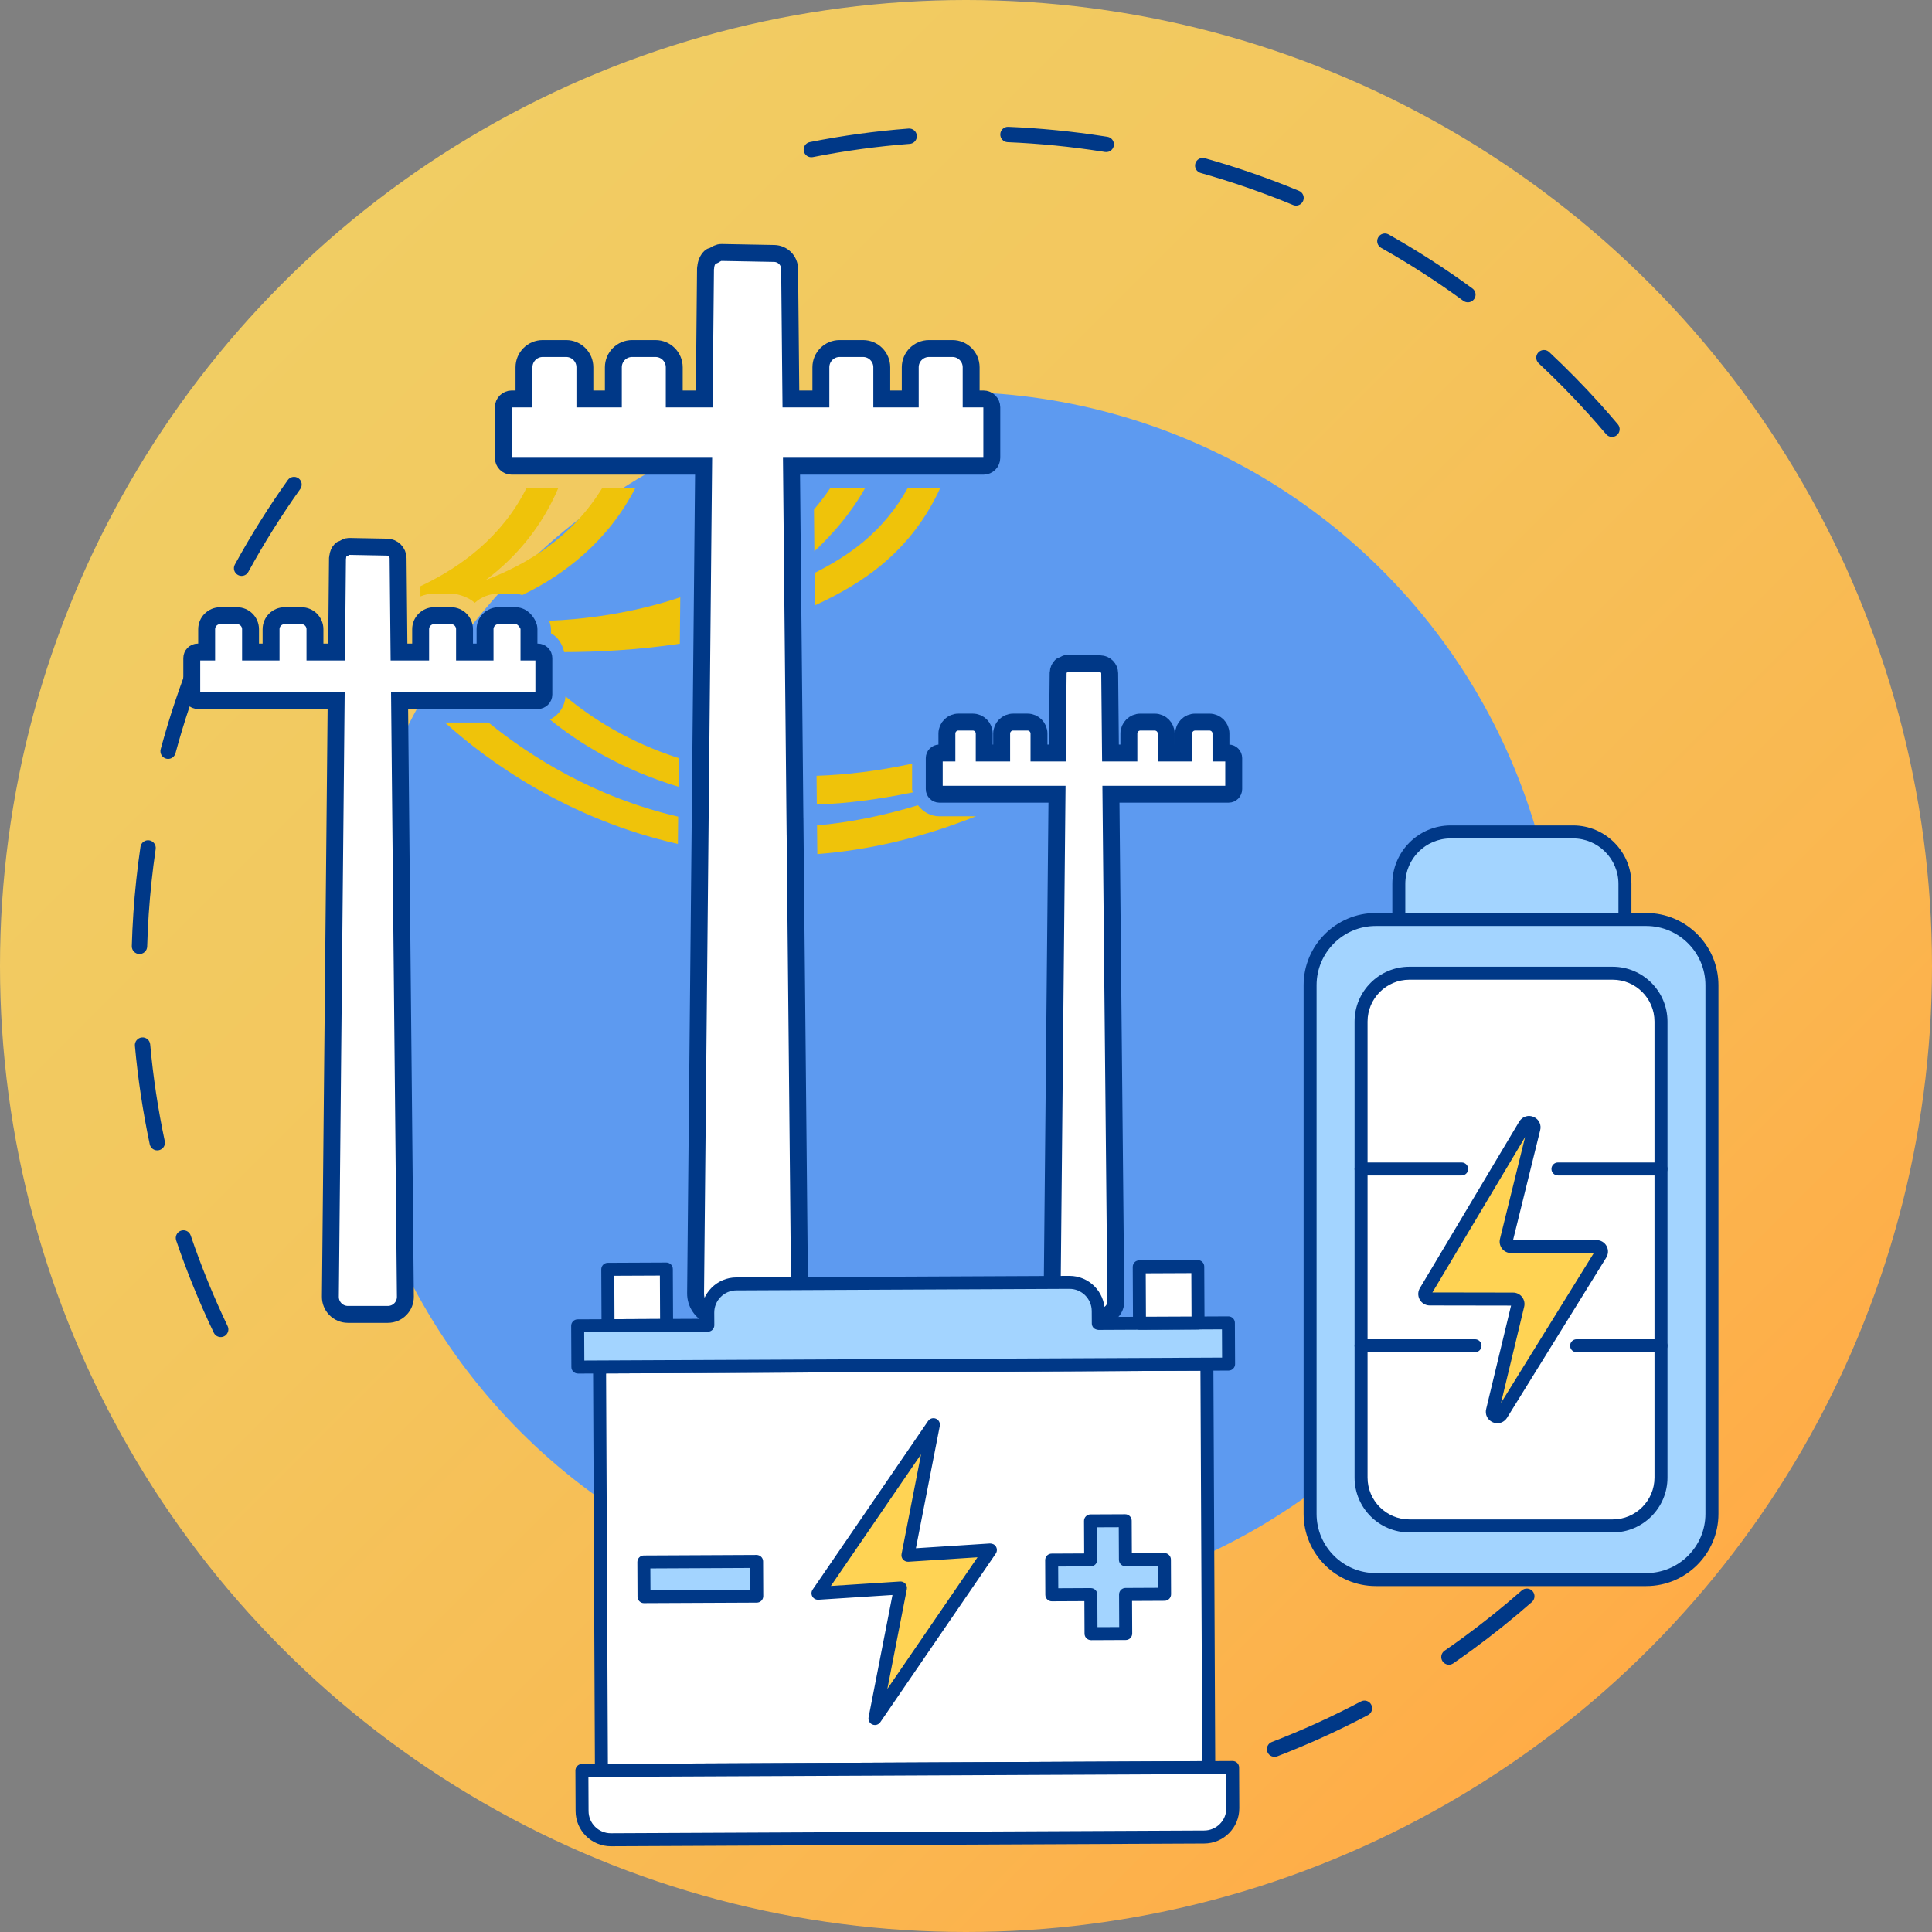 <?xml version="1.0" encoding="UTF-8"?>
<svg id="Layer_2" data-name="Layer 2" xmlns="http://www.w3.org/2000/svg" xmlns:xlink="http://www.w3.org/1999/xlink" viewBox="0 0 867.12 867.12">
  <rect x="0" y="0" width="867.12" height="867.12" fill="#808080" stroke="none"/>
  <defs>
    <style>
      .cls-1 {
        fill: #003887;
      }

      .cls-1, .cls-2, .cls-3, .cls-4, .cls-5, .cls-6, .cls-7 {
        stroke-width: 0px;
      }

      .cls-2 {
        fill: #ffd354;
      }

      .cls-3, .cls-8 {
        fill: #fff;
      }

      .cls-4 {
        fill: #efc30a;
      }

      .cls-8 {
        stroke: #003887;
        stroke-miterlimit: 10;
        stroke-width: 7.59px;
      }

      .cls-5 {
        fill: #5d9af0;
      }

      .cls-6 {
        fill: #a3d4ff;
      }

      .cls-7 {
        fill: url(#_Áåçûìÿííûé_ãðàäèåíò_13);
      }
    </style>
    <linearGradient id="_Áåçûìÿííûé_ãðàäèåíò_13" data-name="Áåçûìÿííûé ãðàäèåíò 13" x1="442.8" y1="9.24" x2="442.8" y2="876.36" gradientTransform="translate(-192.65 433.56) rotate(-45)" gradientUnits="userSpaceOnUse">
      <stop offset="0" stop-color="#f1cd63"/>
      <stop offset=".34" stop-color="#f3c75e"/>
      <stop offset=".78" stop-color="#fab750"/>
      <stop offset="1" stop-color="#ffac47"/>
    </linearGradient>
  </defs>
  <g id="_Layer_" data-name="&amp;lt;Layer&amp;gt;">
    <circle class="cls-7" cx="433.56" cy="433.56" r="433.56"/>
    <circle class="cls-5" cx="427.03" cy="449.33" r="273.43" transform="translate(-192.65 433.56) rotate(-45)"/>
    <g>
      <path class="cls-1" d="M687.57,718.98l-.03.03c-8.63,7.59-17.71,14.87-27,21.65-2.74,2-5.5,3.96-8.28,5.88-1.57,1.08-3.71.69-4.79-.88-1.08-1.57-.69-3.71.88-4.79,2.73-1.88,5.44-3.81,8.13-5.77,9.12-6.66,18.04-13.81,26.51-21.26,1.43-1.26,3.61-1.12,4.86.31,1.25,1.42,1.12,3.57-.28,4.83ZM719.07,687.8c-1.29,1.16-3.28,1.19-4.6,0-1.42-1.27-1.53-3.45-.26-4.86,9.75-10.87,18.94-22.44,27.33-34.38,1.09-1.57,3.24-1.93,4.8-.84,1.56,1.09,1.93,3.24.84,4.8-8.54,12.16-17.91,23.95-27.84,35.02-.08.09-.17.18-.26.26ZM614.71,769.26c-.21.19-.44.35-.7.49-13.16,6.95-26.86,13.18-40.73,18.52-1.78.68-3.77-.2-4.45-1.98-.68-1.77.21-3.76,1.98-4.45,13.62-5.23,27.07-11.35,39.99-18.18,1.68-.89,3.76-.25,4.65,1.44.75,1.42.41,3.13-.74,4.16ZM532.09,801.02c-.4.36-.9.64-1.46.78-14.41,3.64-29.19,6.46-43.95,8.37-1.88.25-3.61-1.09-3.86-2.97-.24-1.89,1.09-3.61,2.97-3.86,14.49-1.88,29-4.64,43.14-8.22,1.85-.46,3.72.65,4.18,2.49.32,1.28-.12,2.58-1.03,3.4Z"/>
      <path class="cls-1" d="M725.79,195.21l-.08.08c-1.45,1.23-3.63,1.04-4.85-.41-2.62-3.1-5.28-6.15-7.99-9.15-7.08-7.85-14.58-15.48-22.28-22.68-1.39-1.3-1.46-3.48-.16-4.87,1.32-1.39,3.48-1.46,4.87-.17,7.84,7.33,15.48,15.1,22.69,23.1,2.76,3.06,5.47,6.16,8.13,9.32,1.2,1.42,1.05,3.54-.32,4.78ZM661.12,134.8c-1.19,1.07-3,1.2-4.34.22-11.78-8.63-24.2-16.64-36.91-23.79-1.66-.93-2.25-3.03-1.31-4.69.94-1.66,3.03-2.24,4.69-1.31,12.95,7.29,25.6,15.44,37.6,24.23,1.54,1.13,1.87,3.28.74,4.82-.14.19-.3.37-.48.52ZM584,91.39c-.96.86-2.36,1.15-3.63.63-13.46-5.58-27.42-10.42-41.5-14.39-1.83-.51-2.9-2.42-2.38-4.25.52-1.83,2.42-2.9,4.25-2.38,14.34,4.04,28.56,8.97,42.27,14.65,1.76.73,2.59,2.74,1.86,4.5-.2.49-.51.9-.87,1.24ZM498.81,67.36c-.74.67-1.77,1.01-2.83.85l-1.31-.21c-14.04-2.19-28.31-3.6-42.42-4.19-1.9-.08-3.38-1.69-3.3-3.59s1.69-3.38,3.58-3.3c14.37.6,28.9,2.04,43.2,4.27l1.3.2c1.88.29,3.17,2.05,2.88,3.93-.13.81-.53,1.52-1.1,2.03ZM410.37,63.69c-.55.49-1.25.81-2.04.87-14.57,1.12-29.21,3.12-43.51,5.96-1.87.37-3.68-.84-4.05-2.71-.37-1.87.84-3.68,2.71-4.05,14.57-2.89,29.48-4.94,44.32-6.07,1.9-.14,3.55,1.27,3.7,3.17.08,1.11-.36,2.13-1.13,2.82Z"/>
      <path class="cls-1" d="M101.36,599.23c-.24.22-.51.4-.82.55-1.71.82-3.77.09-4.59-1.62-6.42-13.42-12.1-27.36-16.88-41.43-.61-1.8.36-3.75,2.15-4.37,1.8-.61,3.76.35,4.37,2.15,4.69,13.81,10.27,27.5,16.57,40.67.68,1.41.3,3.05-.8,4.04ZM72.88,515.43c-.44.39-.97.68-1.59.81-1.86.4-3.69-.79-4.08-2.65-3.08-14.54-5.32-29.42-6.66-44.23-.17-1.89,1.23-3.56,3.12-3.74,1.89-.17,3.57,1.22,3.74,3.12,1.31,14.54,3.51,29.15,6.54,43.43.26,1.25-.18,2.48-1.07,3.27ZM64.91,427.29c-.63.57-1.48.91-2.4.89-1.9-.05-3.4-1.64-3.35-3.54.27-9.83.94-19.77,1.99-29.57.53-5.01,1.17-10.06,1.9-15,.28-1.88,2.03-3.19,3.91-2.91,1.88.28,3.18,2.03,2.91,3.91-.71,4.86-1.34,9.81-1.86,14.73-1.03,9.62-1.68,19.38-1.95,29.03-.03.98-.46,1.85-1.14,2.46ZM77.76,339.72c-.84.76-2.03,1.09-3.21.77-1.83-.49-2.92-2.38-2.43-4.22,3.88-14.37,8.65-28.65,14.18-42.43.71-1.76,2.71-2.62,4.48-1.91,1.77.71,2.62,2.72,1.91,4.48-5.43,13.53-10.12,27.55-13.93,41.66-.18.66-.54,1.23-1.02,1.66ZM110.74,257.59c-1.06.95-2.64,1.19-3.96.46-1.67-.91-2.28-3.01-1.37-4.67,7.13-13.04,15.12-25.79,23.75-37.91,1.1-1.55,3.25-1.91,4.8-.81,1.55,1.1,1.91,3.25.81,4.8-8.48,11.9-16.32,24.42-23.32,37.22-.19.35-.44.65-.72.9Z"/>
    </g>
    <g>
      <path class="cls-4" d="M372.58,219.13c-2.26,3.41-4.72,6.52-7.25,9.56l.18,18.77c8.49-8.05,16.38-17.11,22.72-28.33h-15.65Z"/>
      <path class="cls-4" d="M247.29,282.4v1.84c3.16,1.69,5.09,4.85,5.92,8.43,14.17-.02,32.45-.87,51.91-3.76l.2-20.84c-22.16,7.44-43.78,9.92-58.8,10.54.32,1.25.77,2.45.77,3.8Z"/>
      <path class="cls-4" d="M421.96,219.13h-14.61c-5.02,9.06-11.64,17.23-20.13,24.27-6.5,5.38-13.88,9.84-21.63,13.76l.14,14.54c10.72-4.91,20.95-10.73,29.88-18.13,11.77-9.76,20.35-21.39,26.33-34.44Z"/>
      <path class="cls-4" d="M194.85,266.44h7.56c1.77,0,3.43.41,5.03.95,2.09.7,4.04,1.71,5.65,3.16,2.83-2.55,6.57-4.11,10.68-4.11h7.56c1.1,0,2.06.41,3.09.63,19.09-9.26,38.41-24.19,50.68-47.93h-14.89c-13.34,21.84-33.73,34.22-52.16,41.16,13.43-10.08,25.01-23.63,32.47-41.16h-14.28c-10.72,21.43-28.97,35.23-47.57,43.97l.04,4.56c1.89-.79,3.96-1.22,6.13-1.22Z"/>
      <path class="cls-4" d="M409.37,354.17v-11.41c-15.42,3.32-29.66,4.99-42.88,5.44l.12,12.86c13.3-.36,27.77-2.31,43.05-5.42-.06-.5-.3-.95-.3-1.47Z"/>
      <path class="cls-4" d="M246.81,322.94c13.57,11.03,32.56,22.52,57.69,30.17l.12-12.85c-22.33-7.17-39.02-17.86-50.82-27.73-.32,4.6-3.04,8.49-6.99,10.41Z"/>
      <path class="cls-4" d="M199.69,324.29c19.42,17.55,55.28,43.4,104.56,54.48l.12-12.24c-37.47-8.67-66.16-26.86-85.16-42.25h-19.52Z"/>
      <path class="cls-4" d="M412.01,361.41c-15.84,4.79-30.97,7.78-45.31,9.05l.13,12.87c22.14-1.72,45.86-6.89,71.18-16.96h-16.45c-3.96,0-7.32-2.02-9.55-4.95Z"/>
      <path class="cls-8" d="M356.82,371.11l-.1-9.87-.12-12.87-.71-72.49-.14-14.54-.05-4.9-.17-17.37-.29-29.82h86.14c2.08,0,3.76-1.68,3.76-3.76v-22.67c0-2.08-1.68-3.76-3.76-3.76h-5.51v-14.22c0-4.65-3.77-8.42-8.42-8.42h-10.49c-4.65,0-8.42,3.77-8.42,8.42v14.22h-12.78v-14.22c0-4.65-3.77-8.42-8.42-8.42h-10.49c-4.65,0-8.42,3.77-8.42,8.42v14.22h-13.46l-.57-58.4c-.03-1.88-.8-3.59-2.04-4.83-1.23-1.24-2.93-2.03-4.82-2.08l-23.68-.44c-1.36-.03-2.43.72-3.52,1.36-.48.28-1.14.24-1.54.63-1.22,1.18-1.93,2.85-2.04,4.67,0,.1-.11.15-.11.25l-.57,58.84h-13.46v-14.22c0-4.65-3.77-8.42-8.42-8.42h-10.49c-4.65,0-8.42,3.77-8.42,8.42v14.22h-12.78v-14.22c0-4.65-3.77-8.42-8.42-8.42h-10.49c-4.65,0-8.42,3.77-8.42,8.42v14.22h-5.51c-2.08,0-3.76,1.68-3.76,3.76v22.67c0,2.08,1.68,3.76,3.76,3.76h86.13l-3.6,371.11c-.08,4.57,2.67,8.53,6.62,10.22,1.32.57,2.77.88,4.29.88h24.85c6.1,0,11.01-5,10.91-11.1l-1.91-196.43-.12-12.82Z"/>
      <path class="cls-8" d="M551.37,337.97h-3.38v-8.72c0-1.43-.58-2.72-1.51-3.65s-2.22-1.51-3.65-1.51h-6.43c-2.85,0-5.16,2.31-5.16,5.16v8.72h-7.83v-8.72c0-1.43-.58-2.72-1.51-3.65s-2.22-1.51-3.65-1.51h-6.43c-2.85,0-5.16,2.31-5.16,5.16v8.72h-8.26l-.35-35.8c-.04-2.31-1.89-4.18-4.2-4.24l-14.52-.27c-.81-.02-1.44.44-2.1.81-.32.18-.75.16-1.01.41-.76.74-1.2,1.76-1.26,2.89,0,.05-.05.08-.05.12l-.35,36.07h-8.25v-8.72c0-2.85-2.31-5.16-5.16-5.16h-6.43c-2.85,0-5.16,2.31-5.16,5.16v8.72h-7.83v-8.72c0-1.43-.58-2.72-1.51-3.65s-2.22-1.51-3.65-1.51h-6.43c-2.85,0-5.16,2.31-5.16,5.16v8.72h-3.38c-1.27,0-2.3,1.03-2.3,2.3v13.9c0,1.27,1.03,2.3,2.3,2.3h52.8l-2.21,227.52c-.06,3.74,2.95,6.8,6.69,6.8h15.24c1.87,0,3.56-.76,4.77-2,1.21-1.23,1.95-2.93,1.92-4.8l-2.21-227.52h52.81c1.27,0,2.3-1.03,2.3-2.3v-13.9c0-1.27-1.03-2.3-2.3-2.3Z"/>
      <path class="cls-8" d="M241.38,314.41c1.5,0,2.71-1.21,2.71-2.71v-16.34c0-1.5-1.21-2.71-2.71-2.71h-3.97v-10.25c0-1.41-.69-2.58-1.5-3.62-1.11-1.42-2.63-2.46-4.58-2.46h-7.56c-3.35,0-6.07,2.72-6.07,6.07v10.25h-9.21v-10.25c0-3.35-2.72-6.07-6.07-6.07h-7.56c-3.35,0-6.07,2.72-6.07,6.07v10.25h-9.71l-.41-42.1c-.04-2.72-2.22-4.92-4.94-4.98l-17.07-.32c-.98-.03-1.75.52-2.53.98-.35.21-.82.18-1.11.46-.86.84-1.34,2.01-1.44,3.29,0,.1-.11.15-.11.26l-.41,42.42h-9.7v-10.25c0-3.35-2.72-6.07-6.07-6.07h-7.56c-3.35,0-6.07,2.72-6.07,6.07v10.25h-9.21v-10.25c0-3.35-2.72-6.07-6.07-6.07h-7.56c-3.35,0-6.07,2.72-6.07,6.07v10.25h-3.97c-1.5,0-2.71,1.21-2.71,2.71v16.34c0,1.5,1.21,2.71,2.71,2.71h62.09l-2.59,267.52c-.07,4.4,3.47,8,7.87,8h17.92c4.4,0,7.94-3.6,7.87-8l-2.6-267.52h62.09Z"/>
    </g>
    <g>
      <g>
        <rect class="cls-3" x="269.51" y="612.88" width="272.59" height="181.08" transform="translate(-3.25 1.88) rotate(-.26)"/>
        <path class="cls-1" d="M269.93,797.51c-1.6,0-2.91-1.3-2.91-2.9l-.84-181.08c0-.77.3-1.51.84-2.06.54-.55,1.28-.86,2.06-.86l272.59-1.26h.01c1.6,0,2.91,1.3,2.91,2.9l.84,181.08c0,.77-.3,1.51-.84,2.06-.54.55-1.28.86-2.06.86l-272.59,1.26h-.01ZM272.02,616.41l.81,175.25,266.76-1.23-.81-175.25-266.77,1.23Z"/>
      </g>
      <g>
        <polygon class="cls-2" points="407.5 698.03 418.94 639.44 367.12 715.1 404.14 712.71 392.69 771.31 444.51 695.65 407.5 698.03"/>
        <path class="cls-1" d="M392.69,774.22c-.38,0-.76-.07-1.12-.22-1.27-.53-2-1.89-1.73-3.25l10.72-54.89-33.24,2.14c-1.11.06-2.17-.5-2.72-1.47-.55-.97-.5-2.17.13-3.09l51.81-75.66c.78-1.14,2.25-1.57,3.53-1.04,1.27.53,2,1.89,1.73,3.25l-10.72,54.89,33.24-2.14c1.11-.02,2.17.5,2.72,1.47.55.97.5,2.17-.13,3.09l-51.81,75.66c-.56.81-1.47,1.27-2.4,1.27ZM404.14,709.8c.84,0,1.63.36,2.19.99.6.68.84,1.6.67,2.48l-8.74,44.76,40.47-59.09-31.04,2c-.91.03-1.78-.31-2.38-.98-.6-.68-.84-1.6-.67-2.48l8.74-44.76-40.47,59.09,31.04-2c.06,0,.12,0,.19,0Z"/>
      </g>
      <g>
        <rect class="cls-3" x="272.84" y="569.63" width="26.29" height="25.31" transform="translate(-2.69 1.33) rotate(-.26)"/>
        <path class="cls-1" d="M272.9,597.91c-.77,0-1.5-.3-2.05-.84-.55-.54-.86-1.28-.86-2.06l-.12-25.31c0-.77.3-1.51.84-2.06.54-.55,1.28-.86,2.06-.86l26.29-.12h.01c1.6,0,2.91,1.3,2.91,2.9l.12,25.31c0,1.61-1.29,2.92-2.9,2.93l-26.29.12h-.01ZM275.71,572.59l.09,19.49,20.46-.09-.09-19.48-20.46.09Z"/>
      </g>
      <g>
        <path class="cls-6" d="M492.92,593.98l-.03-5.6c-.03-7.12-5.83-12.87-12.96-12.84l-149.44.69c-7.12.03-12.87,5.83-12.84,12.96l.03,5.6-58.41.27.09,18.5,292.06-1.35-.09-18.5-58.41.27Z"/>
        <path class="cls-1" d="M259.36,616.47c-1.6,0-2.91-1.3-2.91-2.9l-.09-18.5c0-.77.3-1.51.84-2.06.54-.55,1.28-.86,2.06-.86l55.5-.25v-2.69c-.03-4.22,1.59-8.2,4.57-11.2,2.97-3,6.94-4.66,11.16-4.68l149.44-.69h.07c8.69,0,15.77,7.04,15.81,15.74v2.69s55.51-.26,55.51-.26h.01c.77,0,1.5.3,2.05.84.55.54.86,1.28.86,2.06l.09,18.5c0,1.61-1.29,2.92-2.9,2.93l-292.06,1.35h-.01ZM262.2,597.96l.06,12.67,286.24-1.32-.06-12.67-55.5.26c-.77-.13-1.51-.3-2.06-.84-.55-.54-.86-1.28-.86-2.06l-.03-5.6c-.03-5.49-4.5-9.94-9.99-9.94h-.05l-149.44.69c-2.67.01-5.17,1.06-7.05,2.96-1.88,1.89-2.91,4.41-2.89,7.07l.03,5.6c0,.77-.3,1.51-.84,2.06-.54.55-1.28.86-2.06.86l-55.5.25Z"/>
      </g>
      <g>
        <rect class="cls-3" x="511.36" y="568.52" width="26.29" height="25.31" transform="translate(-2.68 2.43) rotate(-.26)"/>
        <path class="cls-1" d="M511.42,596.81c-.77,0-1.5-.3-2.05-.84-.55-.54-.86-1.28-.86-2.06l-.12-25.31c0-.77.3-1.51.84-2.06.54-.55,1.28-.86,2.06-.86l26.28-.12h.01c1.6,0,2.91,1.3,2.91,2.9l.12,25.31c0,1.61-1.29,2.92-2.9,2.93l-26.29.12h-.01ZM514.23,571.48l.09,19.49,20.46-.09-.09-19.48-20.46.09Z"/>
      </g>
      <g>
        <g>
          <rect class="cls-6" x="289" y="700.93" width="50.62" height="15.58" transform="translate(-3.27 1.46) rotate(-.26)"/>
          <path class="cls-1" d="M289.04,719.53c-1.6,0-2.91-1.3-2.91-2.9l-.07-15.57c0-1.61,1.29-2.92,2.9-2.93l50.62-.24c.76.01,1.51.3,2.06.84.55.54.86,1.28.86,2.06l.07,15.58c0,.77-.3,1.51-.84,2.06-.54.55-1.28.86-2.06.86l-50.62.23h-.01ZM291.89,703.94l.05,9.75,44.8-.21-.04-9.75-44.8.21Z"/>
        </g>
        <g>
          <polygon class="cls-6" points="522.62 699.96 505.09 700.05 505.01 682.52 489.44 682.59 489.52 700.12 471.99 700.2 472.07 715.77 489.59 715.69 489.67 733.22 505.25 733.15 505.17 715.62 522.69 715.54 522.62 699.96"/>
          <path class="cls-1" d="M489.67,736.13c-1.6,0-2.91-1.3-2.91-2.9l-.07-14.61-14.61.07h-.01c-1.6,0-2.91-1.3-2.91-2.9l-.07-15.58c0-.77.3-1.51.84-2.06.54-.55,1.28-.86,2.06-.86l14.61-.07-.07-14.61c0-.77.3-1.51.84-2.06.54-.55,1.28-.86,2.06-.86l15.58-.07h.01c1.6,0,2.91,1.3,2.91,2.9l.07,14.61,14.61-.07c.8-.02,1.52.3,2.06.84.55.54.86,1.28.86,2.06l.07,15.58c0,1.61-1.29,2.92-2.9,2.93l-14.61.07.07,14.61c0,.77-.3,1.51-.84,2.06-.54.55-1.28.86-2.06.86l-15.58.07h-.01ZM489.59,712.78c1.6,0,2.91,1.3,2.91,2.9l.07,14.61,9.75-.04-.07-14.61c0-1.61,1.29-2.92,2.9-2.93l14.61-.07-.04-9.75-14.61.07h-.01c-.77,0-1.5-.3-2.05-.84-.55-.54-.86-1.28-.86-2.06l-.07-14.61-9.75.04.07,14.61c0,.77-.3,1.51-.84,2.06-.54.55-1.28.86-2.06.86l-14.61.07.05,9.75,14.61-.07h.01Z"/>
        </g>
      </g>
      <g>
        <path class="cls-3" d="M540.47,824.5l-266.26,1.23c-7.12.03-12.93-5.72-12.96-12.84l-.08-18.25,292.06-1.35.08,18.25c.03,7.12-5.72,12.93-12.84,12.96Z"/>
        <path class="cls-1" d="M274.15,828.64c-8.69,0-15.77-7.04-15.81-15.74l-.08-18.25c0-.77.3-1.51.84-2.06.54-.55,1.28-.86,2.06-.86l292.06-1.35h.01c1.6,0,2.91,1.3,2.91,2.9l.08,18.25c.02,4.22-1.61,8.2-4.58,11.2-2.97,3-6.94,4.66-11.16,4.68l-266.26,1.23h-.07ZM264.09,797.53l.07,15.34c.03,5.49,4.5,9.94,9.99,9.94h.05l266.26-1.23h0c2.67-.01,5.17-1.06,7.05-2.96,1.88-1.9,2.9-4.41,2.89-7.07l-.07-15.34-286.24,1.32Z"/>
      </g>
    </g>
    <g>
      <g>
        <g>
          <g>
            <path class="cls-6" d="M729.3,412.69v-15.99c0-12.89-10.42-23.31-23.31-23.31h-54.89c-12.86,0-23.28,10.42-23.28,23.31v15.99h101.49Z"/>
            <path class="cls-1" d="M729.3,415.6c-1.61,0-2.91-1.3-2.91-2.91v-15.99c0-11.25-9.15-20.4-20.4-20.4h-54.89c-11.23,0-20.37,9.15-20.37,20.4v15.99c0,1.61-1.3,2.91-2.91,2.91s-2.91-1.3-2.91-2.91v-15.99c0-14.46,11.75-26.23,26.2-26.23h54.89c14.46,0,26.22,11.77,26.22,26.23v15.99c0,1.61-1.3,2.91-2.91,2.91Z"/>
          </g>
          <g>
            <rect class="cls-6" x="588" y="412.69" width="180.36" height="296.26" rx="29.5" ry="29.5" transform="translate(1356.35 1121.63) rotate(180)"/>
            <path class="cls-1" d="M738.86,711.86h-121.36c-17.87,0-32.41-14.54-32.41-32.41v-237.27c0-17.87,14.54-32.41,32.41-32.41h121.36c17.87,0,32.41,14.54,32.41,32.41v237.27c0,17.87-14.54,32.41-32.41,32.41ZM617.49,415.6c-14.66,0-26.58,11.92-26.58,26.58v237.27c0,14.66,11.92,26.58,26.58,26.58h121.36c14.66,0,26.58-11.92,26.58-26.58v-237.27c0-14.66-11.92-26.58-26.58-26.58h-121.36Z"/>
          </g>
          <g>
            <path class="cls-3" d="M610.87,458.5c0-11.98,9.71-21.7,21.69-21.7h91.22c11.98,0,21.69,9.71,21.69,21.7v204.67c0,11.98-9.71,21.7-21.69,21.7h-91.22c-11.98,0-21.69-9.71-21.69-21.7v-204.67Z"/>
            <path class="cls-1" d="M723.79,687.78h-91.22c-13.57,0-24.61-11.04-24.61-24.61v-204.67c0-13.57,11.04-24.61,24.61-24.61h91.22c13.57,0,24.61,11.04,24.61,24.61v204.67c0,13.57-11.04,24.61-24.61,24.61ZM632.57,439.71c-10.35,0-18.78,8.43-18.78,18.78v204.67c0,10.36,8.42,18.78,18.78,18.78h91.22c10.35,0,18.78-8.43,18.78-18.78v-204.67c0-10.36-8.42-18.78-18.78-18.78h-91.22Z"/>
          </g>
        </g>
        <g>
          <path class="cls-2" d="M669.87,633.05l11.36-47.19c.37-1.41-.69-2.8-2.15-2.8l-37.39-.06c-1.78,0-2.84-1.98-1.86-3.46l44.59-74.76c1.4-2.12,4.69-.62,4.01,1.83l-12.35,50.05c-.4,1.42.67,2.83,2.15,2.83h38.33c1.78,0,2.85,1.99,1.85,3.47l-44.53,71.9c-1.4,2.09-4.65.62-4.01-1.81Z"/>
          <path class="cls-1" d="M672.05,638.78c-.72,0-1.44-.15-2.15-.47-2.32-1.05-3.5-3.5-2.87-5.96l11.16-46.37-36.52-.06c-1.9,0-3.63-1.05-4.52-2.72-.89-1.67-.8-3.69.24-5.27l44.52-74.64c1.5-2.28,4.14-3.03,6.5-1.96,2.36,1.08,3.52,3.57,2.82,6.07l-12.14,49.18h37.46c1.9,0,3.64,1.04,4.54,2.72.9,1.68.79,3.71-.27,5.29l-44.47,71.81c-1.04,1.55-2.63,2.38-4.3,2.38ZM669.87,633.05h.03-.03ZM642.89,580.08l36.19.06c1.61,0,3.09.73,4.07,2.01.98,1.27,1.31,2.89.9,4.45l-10.36,43.04,41.64-67.24h-37.11c-1.62,0-3.12-.74-4.1-2.03-.98-1.29-1.29-2.93-.86-4.49l11.25-45.58-41.62,69.79ZM678.39,585.17s0,0,0,.01h0ZM642.34,581.01h0s0,0,0,0ZM715.93,561.42s0,0,0,.01h0ZM678.9,557.34h0s0,0,0,0ZM685.59,505.9s0,0,0,.01h0Z"/>
        </g>
      </g>
      <path class="cls-1" d="M656.03,527.57h-45.16c-1.61,0-2.91-1.3-2.91-2.91s1.3-2.91,2.91-2.91h45.16c1.61,0,2.91,1.3,2.91,2.91s-1.3,2.91-2.91,2.91Z"/>
      <path class="cls-1" d="M745.48,527.57h-46.25c-1.61,0-2.91-1.3-2.91-2.91s1.3-2.91,2.91-2.91h46.25c1.61,0,2.91,1.3,2.91,2.91s-1.3,2.91-2.91,2.91Z"/>
      <path class="cls-1" d="M745.48,606.9h-37.88c-1.61,0-2.91-1.3-2.91-2.91s1.3-2.91,2.91-2.91h37.88c1.61,0,2.91,1.3,2.91,2.91s-1.3,2.91-2.91,2.91Z"/>
      <path class="cls-1" d="M662.02,606.9h-51.15c-1.61,0-2.91-1.3-2.91-2.91s1.3-2.91,2.91-2.91h51.15c1.61,0,2.91,1.3,2.91,2.91s-1.3,2.91-2.91,2.91Z"/>
    </g>
  </g>
</svg>